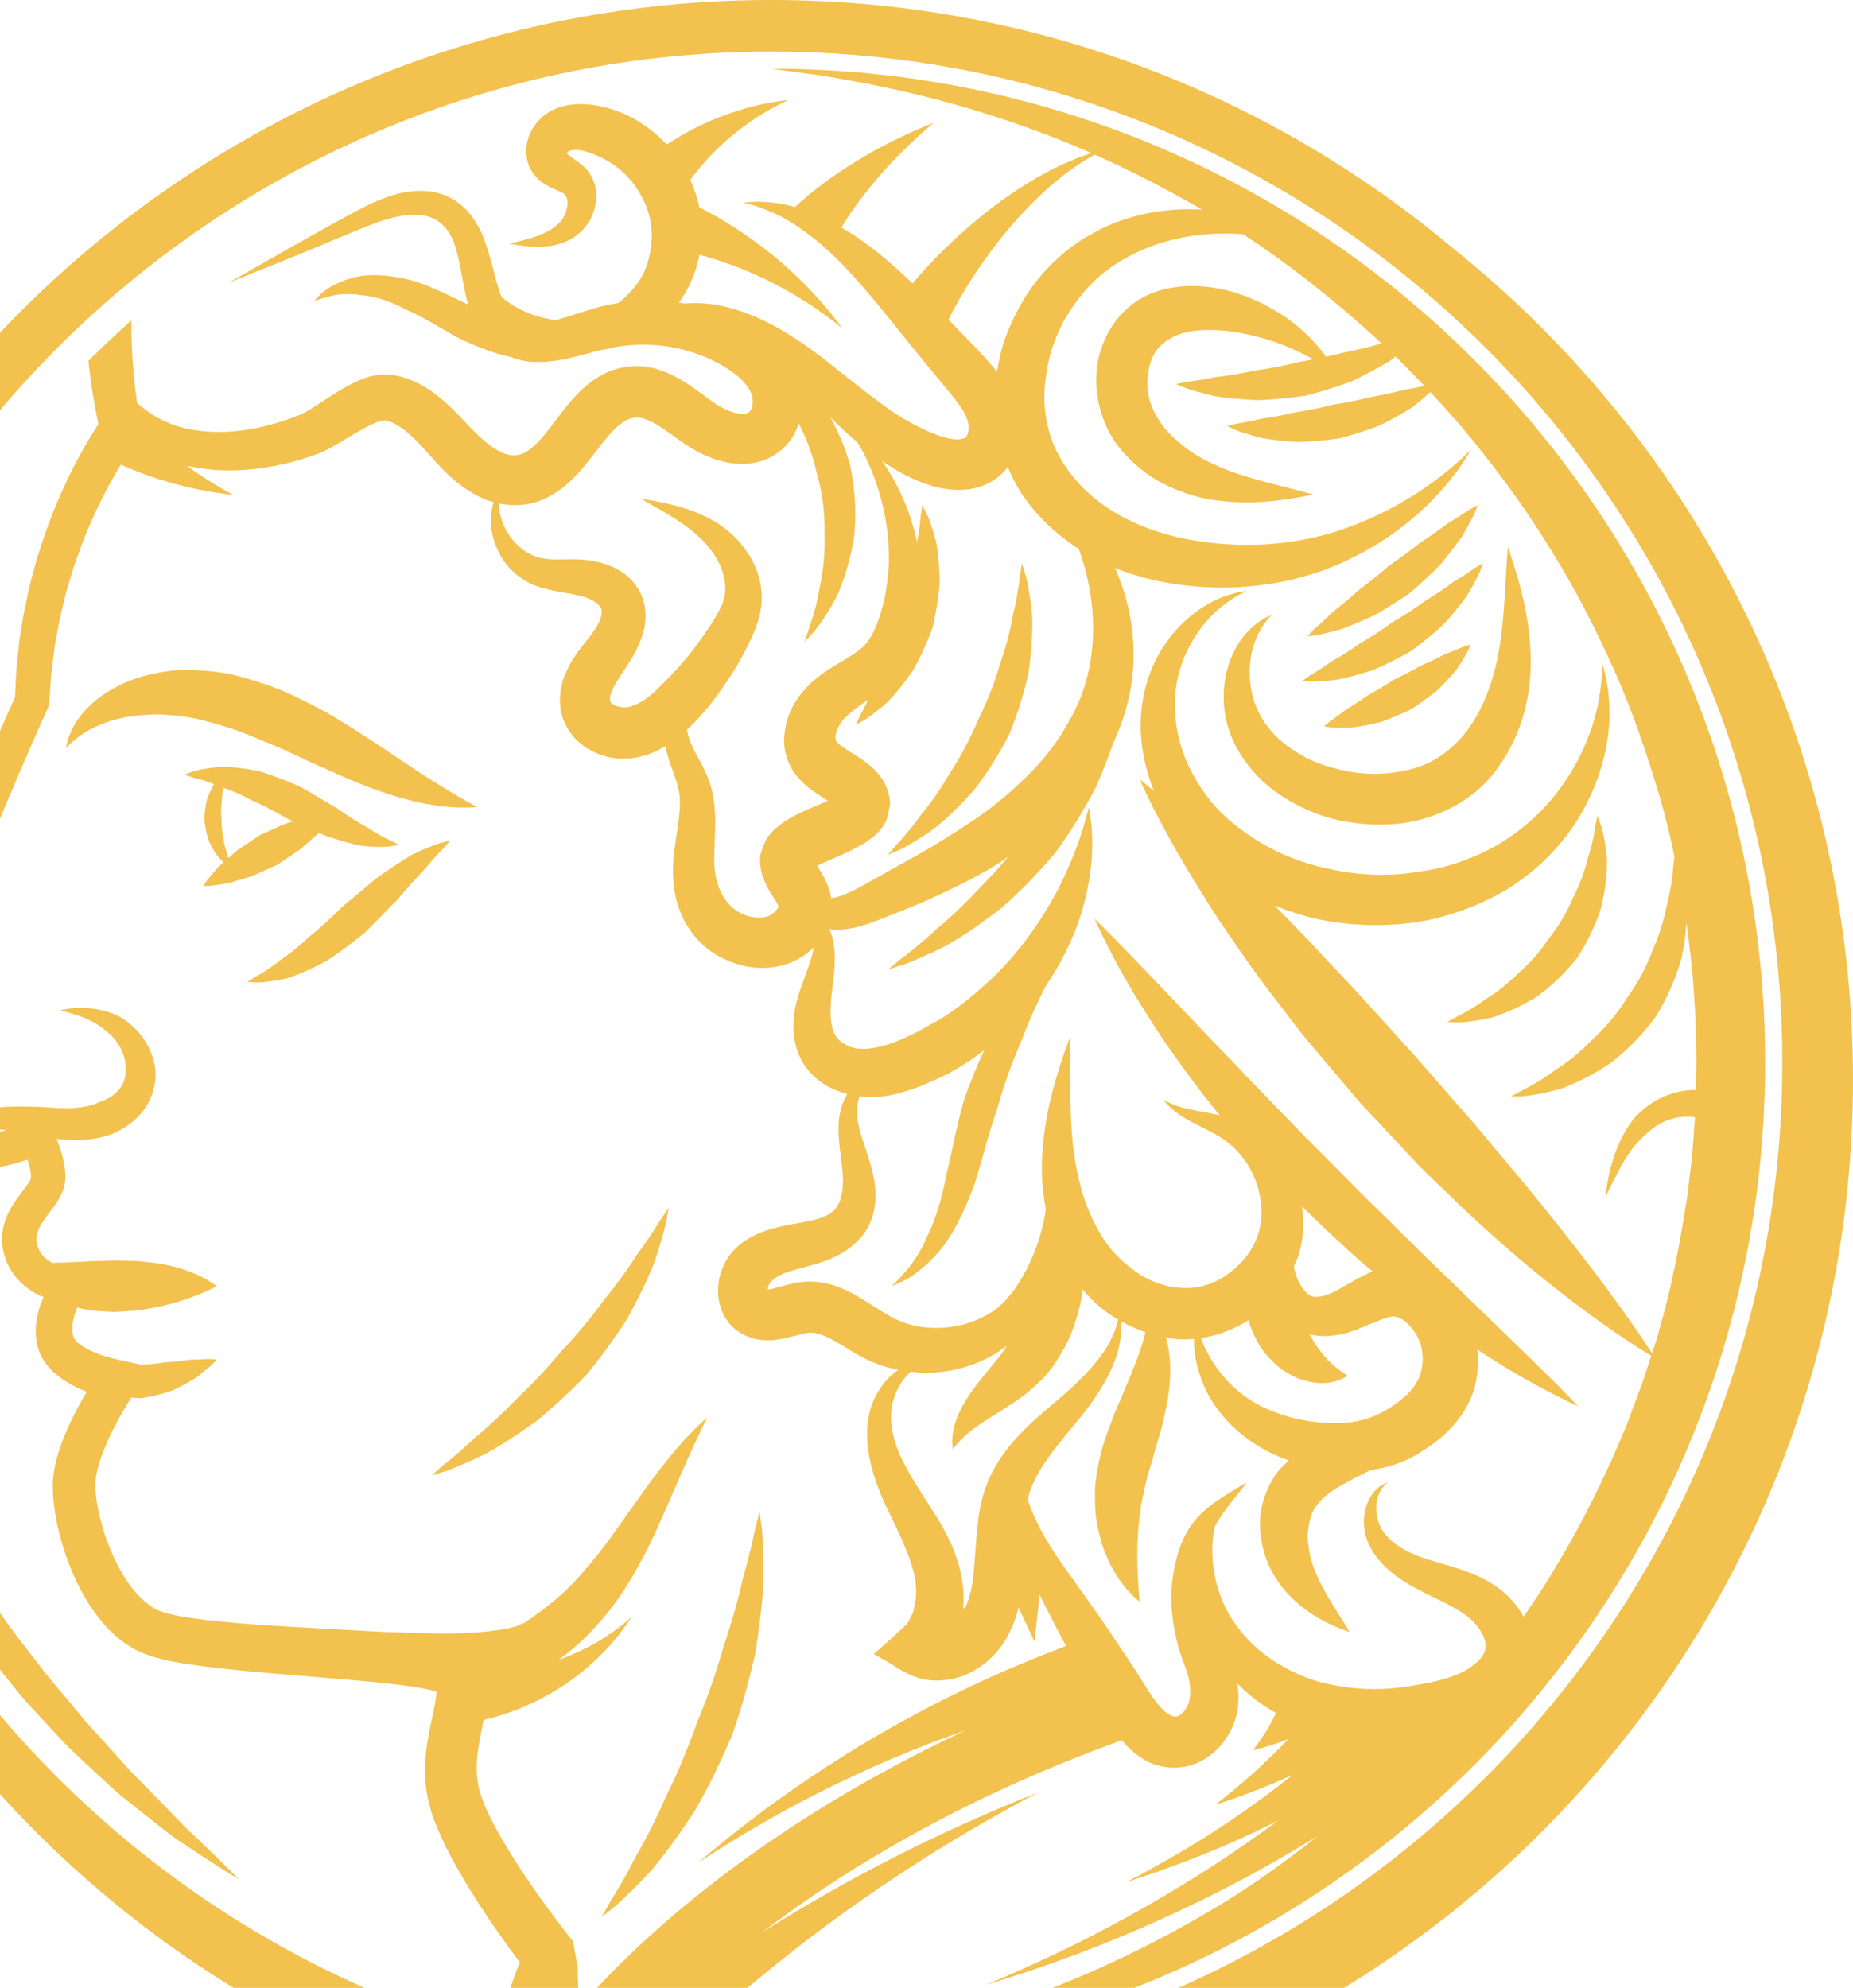 <svg width="1210" height="1298" viewBox="0 0 1210 1298" fill="none" xmlns="http://www.w3.org/2000/svg">
<path d="M949.797 162.956C829.106 61.368 673.488 0 503.754 0C121.208 0 -190 311.221 -190 693.768C-190 863.502 -128.632 1019.12 -27.044 1139.81C100.341 1298.4 295.745 1400 514.986 1400C898.834 1400 1210 1088.83 1210 704.972C1209.99 485.745 1108.38 290.341 949.797 162.956ZM-156.361 693.768C-156.361 657.09 -153.21 621.155 -147.44 586.102C-147.216 584.813 -147.034 583.525 -146.782 582.25C-146.432 580.052 -145.956 577.881 -145.578 575.696C-89.728 267.892 180.082 33.681 503.74 33.681C867.717 33.681 1163.84 329.805 1163.84 693.782C1163.84 1057.76 867.717 1353.88 503.74 1353.88C139.764 1353.87 -156.361 1057.74 -156.361 693.768Z" fill="#F2C14E"/>
<path d="M940.275 493.883C932.39 499.247 922.783 502.608 912.56 504.008C902.435 505.801 891.539 505.689 881.232 503.854C871.008 501.866 860.855 499.135 852.172 494.373C843.518 489.668 835.801 484.052 830.017 477.274C824.22 470.412 820.424 463.241 818.156 455.371C813.996 439.7 816.447 424.729 820.928 415.458C823.057 410.71 825.536 407.251 827.342 404.955C829.275 402.714 830.298 401.509 830.298 401.509C830.298 401.509 828.841 402.21 826.138 403.512C823.491 404.983 819.626 407.419 815.509 411.663C807.162 419.827 798.241 436.311 799.109 458.074C799.53 468.717 802.793 481.125 809.571 491.726C816.139 502.524 825.522 512.439 836.95 519.735C848.293 527.116 861.163 532.886 875.014 535.742C888.808 538.627 903.247 539.314 917.797 537.269C932.222 534.846 946.675 529.412 958.887 520.562C971.337 511.949 979.991 499.863 986.335 488.099C998.869 464.123 1000.73 439.153 999.051 419.645C997.525 399.927 993.17 384.508 990.033 373.837C986.811 363.179 984.557 357.199 984.557 357.199C984.557 357.199 984.137 363.571 983.422 374.621C982.764 385.614 982.19 401.327 979.739 419.071C977.162 436.759 971.855 456.407 960.721 473.184C955.315 481.545 948.117 488.519 940.275 493.883Z" fill="#F2C14E"/>
<path d="M949.025 380.013C943.802 384.032 937.374 388.276 930.455 392.519C923.957 397.281 916.773 401.958 909.393 406.23C902.503 411.257 895.318 415.949 888.358 419.982C881.692 424.603 875.222 428.777 869.424 431.928C863.934 435.863 859.089 438.86 855.644 440.891C852.269 443.299 850.336 444.672 850.336 444.672C850.336 444.672 852.717 444.812 856.876 445.064C860.951 444.924 866.819 444.574 873.863 443.705C880.712 442.291 888.582 440.078 897.027 437.376C905.065 433.874 913.454 429.659 921.647 425.01C929.209 419.408 936.449 413.428 942.905 407.49C948.787 400.866 953.983 394.55 958.044 388.85C961.685 382.744 964.36 377.52 966.139 373.851C967.581 369.944 968.408 367.703 968.408 367.703C968.408 367.703 966.363 368.908 962.806 371.022C959.557 373.361 954.851 376.582 949.025 380.013Z" fill="#F2C14E"/>
<path d="M883.217 475.087C888.609 474.303 894.841 473.042 901.563 471.474C907.935 469.135 914.643 466.348 921.267 463.267C927.345 459.248 933.241 454.991 938.577 450.789C943.423 445.888 947.764 441.224 951.265 437.051C954.36 432.374 956.699 428.396 958.295 425.595C959.598 422.514 960.326 420.764 960.326 420.764C960.326 420.764 958.519 421.352 955.354 422.374C952.47 423.663 948.338 425.427 943.325 427.248C938.801 429.684 933.381 432.219 927.584 434.74C922.178 437.849 916.31 440.916 910.33 443.717C904.812 447.344 899.14 450.747 893.665 453.73C888.483 457.343 883.483 460.648 879.044 463.225C874.871 466.53 871.188 469.135 868.583 470.914C866.048 473.071 864.605 474.303 864.605 474.303C864.605 474.303 866.496 474.583 869.787 475.087C873.008 475.199 877.63 475.269 883.217 475.087Z" fill="#F2C14E"/>
<path d="M1043.04 532.631C1043.04 532.631 1042.63 535.6 1041.51 540.599C1040.84 545.557 1039.43 552.559 1036.81 560.472C1034.85 568.44 1031.71 577.459 1027.14 586.324C1023.31 595.455 1017.97 604.586 1011.49 612.681C1005.77 621.335 998.729 629.234 991.223 635.69C984.192 642.762 976.574 648.518 969.586 652.831C962.864 657.747 956.631 661.234 952.122 663.404C947.711 665.995 945.008 667.284 945.008 667.284C945.008 667.284 947.949 667.564 953.229 667.606C958.424 667.312 965.888 666.458 974.809 664.273C983.422 661.416 993.281 657.131 1003.2 650.983C1012.62 644.232 1021.79 635.69 1029.61 625.858C1036.57 615.397 1041.89 604.04 1045.42 593.004C1048.22 581.689 1049.27 570.975 1049.36 561.914C1048.68 552.741 1047.2 545.375 1045.88 540.347C1044.22 535.348 1043.04 532.631 1043.04 532.631Z" fill="#F2C14E"/>
<path d="M145.983 474.107C153.895 476.474 161.892 479.513 169.832 483.014C177.927 486.137 186.022 489.723 193.99 493.518C201.889 497.481 210.123 500.716 218.008 504.441C233.875 511.597 249.532 517.717 263.565 521.442C277.513 525.42 289.711 526.932 298.184 527.254C306.684 527.549 311.502 526.96 311.502 526.96C311.502 526.96 307.315 524.608 300.088 520.56C292.974 516.443 283.213 510.407 271.799 502.985C260.413 495.464 247.361 486.445 232.657 477.118C225.234 472.623 217.658 467.371 209.255 463.142C200.936 458.744 192.254 454.417 183.221 450.482C174.034 446.911 164.525 443.76 154.848 441.323C145.171 438.746 135.171 437.906 125.452 437.5C115.523 437.066 106.014 438.494 97.289 440.581C88.536 442.569 80.596 445.846 73.776 449.726C59.953 457.288 51.27 467.763 47.363 475.648C45.389 479.611 44.254 482.818 43.778 485.087C43.274 487.3 43.008 488.49 43.008 488.49C43.008 488.49 43.876 487.65 45.487 486.067C46.985 484.485 49.492 482.398 52.657 480.129C59.043 475.536 68.86 470.956 81.072 468.492C87.178 467.245 93.928 466.755 100.93 466.517C107.975 466.405 115.341 467.245 122.735 468.31C130.34 469.444 138.056 471.853 145.983 474.107Z" fill="#F2C14E"/>
<path d="M180.742 564.814C185.825 561.425 190.923 558.05 195.698 554.871C200.096 551.02 204.199 547.421 207.714 544.34C207.882 544.144 208.008 543.989 208.176 543.807C209.297 544.312 210.473 544.858 211.579 545.348C220.122 548.303 228.413 550.768 235.709 552.238C243.188 553.134 249.476 553.134 253.747 552.84C258.018 552.084 260.469 551.65 260.469 551.65C260.469 551.65 258.298 550.516 254.503 548.541C250.75 546.903 245.61 544.214 239.938 540.335C234.001 537.212 227.377 532.94 220.332 527.955C212.784 523.501 204.745 518.753 196.693 514.02C187.982 510.099 178.781 506.486 169.888 503.769C160.743 501.696 151.906 500.842 144.456 500.674C136.88 501.332 130.788 502.312 126.642 503.517C122.567 504.973 120.242 505.813 120.242 505.813C120.242 505.813 122.581 506.556 126.67 507.858C130.045 508.502 134.695 510.071 139.778 512.059C138.112 514.818 136.585 518.081 135.213 521.806C134.163 526.106 133.546 530.811 133.448 535.587C133.967 540.334 134.975 544.97 136.403 549.157C138.308 553.204 140.339 556.776 142.509 559.521C143.742 560.893 144.932 562.041 146.024 563.008C145.002 563.904 143.924 564.856 142.985 565.683C139.806 569.38 137.16 572.461 135.311 574.617C133.645 577.11 132.692 578.539 132.692 578.539C132.692 578.539 134.401 578.497 137.412 578.413C140.227 577.992 144.246 577.404 149.063 576.676C153.545 575.346 158.783 573.791 164.384 572.139C169.58 569.814 175.168 567.321 180.742 564.814ZM149.077 560.319C148.699 559.17 148.335 557.91 148.041 556.51C146.949 553.653 146.249 550.152 145.744 546.482C144.988 542.883 144.61 538.976 144.638 535.111C144.274 531.26 144.302 527.338 144.75 523.683C144.904 520.336 145.296 517.157 145.982 514.398C151.458 516.331 157.298 518.712 163.306 522.073C170.854 525.308 178.697 529.397 186.568 534.032C188.234 534.789 189.887 535.531 191.553 536.287C189.831 536.805 188.122 537.309 186.301 537.842C181.078 540.194 175.504 542.687 169.93 545.194C164.847 548.583 159.749 551.972 154.987 555.151C152.929 556.944 150.954 558.666 149.077 560.319Z" fill="#F2C14E"/>
<path d="M294.079 548.85C294.079 548.85 291.474 549.494 286.895 550.6C282.511 552.141 276.307 554.633 269.053 558.121C262.233 562.182 254.516 567.28 246.506 572.909C239.167 579.029 231.339 585.57 223.51 592.096C216.452 599.126 209.24 605.806 202.125 611.506C195.473 617.836 188.793 623.158 182.687 627.219C176.889 631.896 171.498 635.257 167.548 637.344C163.711 639.851 161.316 641.097 161.316 641.097C161.316 641.097 163.949 641.419 168.725 641.531C173.402 641.307 180.138 640.523 188.149 638.562C195.837 635.972 204.576 632.148 213.469 627.289C221.914 621.813 230.387 615.385 238.509 608.761C245.693 601.451 252.892 594.154 259.628 587.306C265.748 580.024 271.574 573.47 276.825 568.092C281.643 562.168 285.998 557.462 289.219 554.311C292.314 550.824 294.079 548.85 294.079 548.85Z" fill="#F2C14E"/>
<path d="M426.285 1220.14C435.163 1209.47 444.687 1196.31 454.14 1181.6C462.906 1166.52 470.917 1149.71 478.213 1132.57C484.431 1115.01 489.207 1097.01 493.114 1080.08C495.817 1062.84 497.875 1046.79 498.548 1032.94C498.702 1019.04 498.24 1007.51 497.623 999.487C496.615 991.476 496.041 986.896 496.041 986.896C496.041 986.896 494.907 991.364 492.904 999.165C491.377 1006.95 488.759 1018.01 484.991 1031C482.232 1044.12 477.779 1059.15 472.64 1074.94C467.934 1090.85 462.388 1107.66 455.512 1123.89C449.602 1140.48 442.978 1156.88 435.542 1171.69C428.889 1186.89 421.887 1200.84 415.067 1212.36C409.073 1224.44 403.219 1234.15 399.018 1240.87C395.027 1247.86 392.758 1251.86 392.758 1251.86C392.758 1251.86 396.357 1248.96 402.645 1243.88C408.569 1238.47 416.972 1230.52 426.285 1220.14Z" fill="#F2C14E"/>
<path d="M539.187 1257.55C572 1233.22 606.451 1210.93 633.073 1195.42C659.64 1179.81 677.986 1170.38 677.986 1170.38C677.986 1170.38 658.757 1177.74 630.496 1190.42C602.193 1203 565.151 1221.57 529.272 1242.52C518.433 1248.85 507.761 1255.4 497.384 1261.97C550.797 1221.12 627.864 1174.08 732.561 1136.32C736.664 1141.23 741.748 1146.17 749.086 1150.03C758.525 1155.02 771.97 1155.8 782.305 1150.89C792.528 1146.16 799.39 1138.38 803.774 1129.77C809.011 1119.07 809.474 1108.69 808.003 1099.34C815.229 1106.66 823.702 1113.25 833.239 1118.59C832.637 1119.86 831.993 1121.14 831.321 1122.42C825.999 1132.95 818.213 1142.78 818.213 1142.78C818.213 1142.78 829.696 1140.34 841.404 1135.44C837.791 1139.25 833.884 1143.21 829.836 1147.09C812.891 1163.7 793.635 1178.42 793.635 1178.42C793.635 1178.42 816.742 1171.24 839.219 1161.07C840.9 1160.33 842.566 1159.56 844.233 1158.79C836.516 1164.99 828.296 1171.31 819.781 1177.37C780.204 1206.53 735.558 1228.87 735.558 1228.87C735.558 1228.87 783.285 1214.44 828.436 1191.8C830.494 1190.8 832.525 1189.79 834.57 1188.77C821.167 1198.63 806.925 1208.59 792.29 1218.11C757.181 1240.92 720.195 1261.08 691.64 1274.6C663.141 1288.26 643.465 1296.09 643.465 1296.09C643.465 1296.09 663.785 1290.28 693.671 1279.46C723.612 1268.78 762.811 1252.24 800.735 1232.66C821.616 1221.86 841.992 1210.18 860.562 1198.77C839.723 1215.39 818.619 1230.43 797.472 1243.36C758.161 1267.11 719.719 1285.54 684.358 1299.13C648.954 1312.63 616.786 1321.7 589.883 1327.78C576.425 1330.85 564.311 1333.34 553.668 1335.12C543.052 1337.12 533.964 1338.7 526.541 1339.49C511.669 1341.55 503.742 1342.64 503.742 1342.64C862.117 1342.64 1152.63 1052.13 1152.63 693.755C1152.63 335.38 862.117 44.871 503.742 44.871C503.742 44.871 511.682 45.963 526.569 48.008C534.048 48.792 543.165 50.375 553.738 52.364C564.325 54.128 576.411 56.621 589.883 59.674C616.8 65.724 648.968 74.813 684.386 88.299C693.671 91.856 703.166 95.791 712.829 100.021C708.782 101.267 703.502 103.074 697.424 105.749C683.419 111.602 665.844 122.064 649.486 134.36C633.185 146.698 618.046 160.744 607.445 172.158C602.669 177.228 598.79 181.667 595.891 185.084C583.833 173.544 571.748 163.041 559.494 154.862C556.105 152.496 552.744 150.591 549.383 148.616C550.279 147.146 551.245 145.563 552.38 143.813C557.309 136.068 564.759 125.985 573.036 116.35C589.435 96.898 609.658 80.19 609.658 80.19C609.658 80.19 585.22 89.503 562.267 103.424C550.769 110.258 539.593 118.031 531.499 124.557C525.183 129.584 520.757 133.632 519.063 135.214C514.651 133.968 510.492 133.057 506.809 132.595C499.975 131.615 494.583 131.629 490.97 131.839C487.385 132.119 485.452 132.259 485.452 132.259C485.452 132.259 487.301 132.763 490.746 133.716C494.149 134.668 499.092 136.292 504.946 138.981C516.78 144.205 531.835 154.456 547.226 169.805C562.673 185.042 578.624 205.503 596.382 227.49C605.218 238.231 614.349 249.323 623.62 260.596C627.724 265.806 630.664 270.609 631.883 274.783C633.031 278.298 632.541 282.667 631.519 284.194C630.735 285.58 630.608 286.182 626.939 286.813C623.326 287.219 617.766 286.308 612.305 284.166C600.443 279.712 588.833 273.27 578.036 265.47C567.294 257.641 556.721 249.267 546.526 241.13C536.456 232.895 526.107 225.235 516.052 219.003C496.067 206.189 476.503 199.719 462.751 198.444C456.057 197.66 450.791 197.912 447.178 198.192C447.15 198.192 447.122 198.178 447.094 198.178C445.819 197.954 444.545 197.898 443.271 197.702C449.867 188.557 454.628 177.788 456.743 166.332C467.708 169.273 481.097 173.81 494.289 179.79C509.078 186.498 523.32 194.873 533.529 202.016C543.781 209.102 550.223 214.522 550.223 214.522C550.223 214.522 545.363 207.701 537.045 198.094C528.782 188.445 516.668 176.345 503.182 165.478C489.709 154.638 474.907 145.115 463.227 138.841C460.86 137.553 458.661 136.405 456.617 135.354C455.412 129.178 453.34 123.198 450.777 117.414C455.987 110.23 463.661 101.365 472.554 93.285C481.727 84.966 492.118 77.628 500.423 72.824C508.713 67.965 514.665 65.29 514.665 65.29C514.665 65.29 508.209 65.906 498.532 67.909C488.841 69.855 475.999 73.65 463.521 79.07C453.228 83.552 443.368 89.125 435.4 94.391C429.966 88.607 423.832 83.566 417.152 79.434C410.682 75.331 403.582 72.306 396.257 70.373C389.059 68.483 381.105 67.222 372.044 68.441C367.506 69.127 362.857 70.583 358.361 73.258C353.726 76.059 349.931 80.12 347.466 84.532C344.987 88.985 343.419 94.111 343.629 99.853C343.769 102.71 344.301 105.665 345.505 108.452C346.164 110.02 346.57 110.762 347.858 112.807L350.015 115.468C353.922 119.627 357.395 121.21 360.154 122.61C362.213 123.548 364.229 124.473 366.232 125.383C368.094 126.027 369.467 127.442 370.167 129.514C371.624 134.528 369.005 141.936 365.028 145.745C360.49 150.185 354.566 152.818 349.497 154.554C344.385 156.291 340.057 157.285 337.131 158.013C334.19 158.728 332.607 159.12 332.607 159.12C332.607 159.12 334.218 159.4 337.201 159.918C340.212 160.366 344.637 161.052 350.505 161.15C356.317 161.178 363.963 160.716 372.324 156.431C380.923 151.599 388.961 142.37 389.437 128.114C389.619 120.663 386.062 112.457 379.396 107.219C374.383 103.382 370.251 100.777 369.663 99.769C370.727 99.867 370.349 99.433 371.035 99.013C371.554 98.536 372.002 98.396 372.45 98.312C373.08 98.172 374.186 97.92 375.559 97.92C378.36 97.78 382.603 98.662 387.057 100.427C391.44 102.094 395.669 104.334 399.759 106.925C407.839 112.261 414.729 119.921 419.071 128.548C423.79 136.937 426.031 146.53 425.569 156.193C425.037 165.744 422.754 175.155 417.768 182.745C414.015 188.487 409.24 193.697 403.806 197.842C399.843 198.472 395.893 199.215 392.042 200.223C381.077 203.206 371.568 206.735 363.053 209.004C351.317 207.701 341.164 203.262 334.316 198.907C331.529 197.142 329.358 195.461 327.482 193.921C327.44 193.823 327.383 193.753 327.355 193.655C322.79 181.849 320.885 167.424 314.962 153.28C311.951 146.236 307.441 139.065 301.027 133.842C294.781 128.492 286.812 125.537 279.418 124.823C264.433 123.632 252.376 128.464 242.04 133.057C221.734 143.197 205.853 152.734 191.904 160.338C164.581 175.897 148.952 184.804 148.952 184.804C148.952 184.804 165.632 178.068 194.789 166.304C209.228 160.562 227.181 152.468 246.872 144.975C256.647 141.6 267.626 139.009 277.219 140.788C286.77 142.65 293.437 149.401 297.05 160.268C300.691 170.827 301.615 184.02 305.704 198.907C295.019 193.781 283.97 188.179 272.556 184.146C259.77 180.337 246.662 178.754 235.766 180.169C224.857 182.101 216.678 186.386 211.748 190.028C206.973 194.061 205.096 196.904 205.096 196.904C205.096 196.904 208.163 195.209 213.723 193.907C219.073 192.282 227.041 191.218 236.074 192.759C245.107 193.445 255.134 196.778 265.4 202.226C275.973 206.889 286.897 213.667 298.688 220.403C309.738 225.655 321.698 230.641 334.022 233.288C338.811 235.122 343.867 236.172 348.684 236.326C365.49 236.859 379.354 231.803 391.818 228.638C395.039 228.232 398.288 227.56 401.551 226.663C414.547 224.423 428.244 224.493 441.618 227.266C455.818 230.178 470.537 236.663 481.265 245.233C486.404 249.379 489.934 254.336 490.984 258.229C492.244 262.263 491.138 267.164 489.793 268.467C488.505 269.755 486.824 270.876 481.405 269.895C476.167 268.873 469.837 265.722 463.913 261.338C457.037 256.437 449.559 250.205 439.195 245.037C434.014 242.502 427.95 240.29 421.143 239.422C414.323 238.483 407.069 239.449 400.557 241.55C387.225 246.242 378.598 255.191 372.1 262.753C365.56 270.526 360.532 277.934 355.462 283.998C350.463 290.09 345.547 294.431 341.43 296.098C337.243 297.82 333.503 297.876 328.224 295.706C323.896 293.815 319.121 290.496 314.499 286.336C309.878 282.303 305.452 277.29 300.047 271.674C294.711 266.198 288.899 260.47 281.617 255.401C274.447 250.303 265.428 246.06 255.316 244.701C243.441 243.777 236.564 247.46 230.682 250.065C221.762 254.546 214.647 259.532 207.883 263.901C204.536 266.086 201.301 268.145 198.57 269.587C196.596 270.763 192.436 272.122 189.075 273.452C175.001 278.424 160.632 281.463 146.782 282.037C133.015 282.359 119.599 280.609 108.269 275.329C102.514 272.878 97.332 269.531 92.626 265.722C91.492 264.91 90.498 263.943 89.503 262.977L88.453 255.19C87.571 247.838 86.898 240.472 86.436 233.105C85.918 225.095 85.75 217.112 85.834 209.186C76.325 217.63 66.942 226.481 57.713 235.654C58.567 243.539 59.632 251.367 60.92 259.154L63.035 270.847C63.441 272.92 63.847 274.937 64.295 276.981C63.077 278.788 61.943 280.553 60.808 282.401C58.539 285.916 56.523 289.515 54.422 293.087C50.417 300.299 46.594 307.595 43.135 315.032C36.174 329.89 30.138 345.169 25.391 360.84C24.074 364.72 23.038 368.683 21.974 372.632C20.965 376.595 19.719 380.503 18.921 384.522C17.17 392.518 15.35 400.501 14.201 408.61C13.613 412.657 12.731 416.662 12.409 420.752L11.12 432.949C10.336 440.33 10.21 447.752 9.832 455.146C-2.898 483.618 -15.18 512.131 -26.958 540.994C-32.966 555.769 -38.876 570.6 -44.422 585.654C-47.25 593.147 -49.869 600.779 -52.502 608.412L-56.227 620.035L-59.686 632.485L-62.179 644.403C-62.767 647.904 -63.636 651.293 -64.616 654.641C-66.689 661.391 -69.602 667.427 -73.355 674.807C-75.189 678.448 -77.192 682.817 -78.662 687.859C-79.951 693.11 -80.427 699.006 -79.475 704.272C-78.648 709.566 -76.968 714.173 -75.119 718.431C-73.187 722.548 -70.834 727.128 -68.845 730.195C-64.798 737.267 -58.552 745.711 -50.667 751.369C-42.839 757.377 -33.204 760.962 -23.779 762.363C-14.298 763.721 -4.999 763.007 3.754 761.214C8.684 760.15 13.291 758.848 17.884 757.195C18.178 758.05 18.529 758.918 18.767 759.758C19.341 761.774 19.775 763.735 20.027 765.542L20.195 767.6C20.251 767.656 20.223 768.315 20.167 768.987L20.097 769.939C20.195 769.169 20.069 769.743 20.083 769.589C20.223 769.505 19.593 770.962 18.543 772.516C17.576 774.071 16.05 776.045 14.565 778.02C11.498 782.095 7.885 786.843 5.07 792.865C3.642 795.82 2.522 799.251 1.849 802.836C1.205 806.351 1.079 810.202 1.709 814.642C1.989 816.336 2.269 817.247 2.549 818.591C3.32 821.532 3.782 822.232 4.468 824.151C5.855 827.372 7.675 830.424 9.818 833.211C14.131 838.799 19.761 842.846 25.489 845.717C26.469 846.222 27.491 846.488 28.486 846.922C27.001 850.311 25.685 853.854 24.761 857.691C23.696 862.201 23.08 866.99 23.416 872.256L24.046 876.821C24.299 878.166 24.494 878.726 24.719 879.72C25.601 882.899 26.889 885.812 28.472 888.207C31.623 893.277 35.488 896.554 39.241 899.425C43.036 902.31 46.874 904.326 50.711 906.273C52.7 907.239 54.688 907.925 56.691 908.738C52.994 915.012 49.492 921.384 46.243 928.12C43.415 934.142 40.782 940.36 38.597 947.026C37.589 950.457 36.552 953.692 35.782 958.005C35.306 960.218 35.11 961.843 34.956 963.285L34.676 965.596C34.494 967.864 34.564 967.906 34.494 969.167C34.396 984.278 37.365 997.176 41.23 1010.2C45.235 1023.08 50.627 1035.59 58.133 1047.48C65.948 1059.27 75.121 1070.69 91.058 1078.51C105.805 1084.79 118.549 1085.85 131.237 1087.83C156.557 1091.12 181.359 1092.92 206.091 1094.98L242.895 1098.19C254.966 1099.41 267.29 1100.7 278.116 1102.85C280.595 1103.33 283.662 1104.16 284.628 1104.49C284.698 1104.53 284.544 1104.37 284.852 1104.46H284.866C284.95 1105.44 284.866 1107.42 284.516 1109.74C282.989 1119.69 278.984 1133.09 277.906 1147.39C277.374 1154.68 277.36 1161.97 278.592 1169.99C278.928 1172.32 279.25 1173.74 279.544 1175.23C280.048 1177.61 280.566 1179.04 281.085 1181C282.065 1184.78 283.353 1188.06 284.642 1191.35C289.851 1204.39 296.153 1215.8 302.722 1226.98C309.332 1238.09 316.306 1248.78 323.518 1259.26C328.714 1266.76 334.008 1274.07 339.469 1281.38L339.161 1282.1C338.013 1284.83 336.976 1287.53 335.982 1290.25C333.994 1295.68 332.271 1301.13 330.689 1306.63C329.596 1310.51 328.7 1314.43 327.776 1318.35C364.509 1328.69 402.503 1335.96 441.562 1339.67C445.091 1336.32 448.83 1332.81 452.976 1329C475.271 1308.22 506.375 1281.9 539.187 1257.55ZM369.439 99.363C369.523 99.419 369.775 99.699 369.649 99.629L369.579 99.587C369.579 99.531 369.411 99.405 369.439 99.363ZM966.772 293.913C983.774 315.06 999.795 337.649 1014.33 361.639C1029.13 385.474 1042.02 410.92 1053.82 437.095C1065.69 463.297 1074.93 490.914 1083.39 518.867C1087.32 532.115 1090.54 545.602 1093.37 559.2C1093.22 560.74 1093.01 562.729 1092.66 565.278C1092.31 571.048 1091.3 579.254 1088.95 588.623C1087.25 598.02 1084.27 608.747 1079.58 619.405C1075.63 630.314 1069.9 641.294 1062.74 651.139C1056.37 661.503 1048.4 670.997 1039.83 678.798C1031.77 687.201 1022.99 694.049 1014.93 699.202C1007.16 704.944 999.963 708.992 994.753 711.513C989.669 714.454 986.56 715.924 986.56 715.924C986.56 715.924 989.949 716.022 995.985 715.686C1001.92 715.013 1010.44 713.557 1020.52 710.476C1030.25 706.737 1041.33 701.261 1052.33 693.685C1062.81 685.506 1072.91 675.269 1081.36 663.617C1088.92 651.363 1094.55 638.129 1098.12 625.329C1099.83 617.416 1100.75 609.826 1101.21 602.698C1101.34 603.51 1101.5 604.322 1101.62 605.135C1103.43 619.797 1105.4 634.474 1106.13 649.305C1106.69 656.699 1107.29 664.093 1107.28 671.516L1107.77 692.634C1107.56 698.852 1107.46 705.308 1107.35 711.708C1089.28 711.554 1074.2 721.246 1065.88 731.749C1055.69 745.697 1052.68 758.988 1050.43 767.811C1048.78 776.9 1048.25 782.081 1048.25 782.081C1048.25 782.081 1050.32 777.25 1054.54 769.239C1058.45 761.298 1064.43 749.493 1075.14 740.264C1080.29 735.418 1086.27 731.749 1093.65 730.054C1097.92 729.032 1102.5 728.864 1106.77 729.48C1106.61 732.729 1106.4 735.922 1106.09 738.863C1105.39 752.924 1103.44 767.698 1101.62 782.389C1096.99 811.546 1091.66 840.564 1083.36 868.629C1082.13 873.741 1080.45 878.698 1078.79 883.67C1073.49 875.505 1057.69 851.754 1034.18 821.546C1019.68 802.626 1002.41 780.989 983.339 758.442C973.718 747.238 964.293 735.194 953.888 723.738C943.707 712.087 933.357 700.253 923.008 688.405C912.435 676.767 901.861 665.13 891.456 653.66C881.205 642.064 870.393 631.267 860.352 620.427C850.955 609.994 841.208 600.499 832.147 591.186C841.11 594.869 850.395 597.838 859.89 600.051C878.628 604.056 897.87 604.994 916.566 603.188C935.29 601.381 953.272 595.99 969.489 588.427C1002.3 573.415 1025.9 546.82 1037.54 521.682C1049.79 496.432 1051.95 472.876 1050.67 457.303C1050.18 449.461 1048.95 443.425 1047.94 439.406C1046.88 435.414 1046.32 433.285 1046.32 433.285C1046.32 433.285 1046.23 435.484 1046.05 439.588C1045.87 443.649 1045.42 449.615 1044.02 456.939C1041.53 471.574 1034.74 491.922 1020.82 511.977C1006.89 532.045 985.384 550.867 957.753 561.188C944.099 566.706 928.96 569.325 913.639 570.81C898.234 571.944 882.409 570.823 867.2 567.21C851.949 564.031 837.034 558.416 823.94 550.671C810.902 542.871 798.97 533.67 790.105 522.48C781.325 511.416 774.574 498.98 770.905 486.292C767.32 473.618 766.284 460.916 767.824 449.391C771.017 426.199 783.776 408.442 794.587 398.807C800.035 393.877 805.048 390.698 808.563 388.667C812.191 386.777 814.137 385.768 814.137 385.768C814.137 385.768 811.981 386.062 807.891 386.903C803.858 387.883 797.892 389.633 790.82 393.359C776.941 400.599 757.713 416.914 749.072 445.147C744.843 459.026 743.513 475.257 746.482 491.74C747.91 500.017 750.235 508.419 753.568 516.654C747.616 511.571 744.171 508.784 744.171 508.784C744.171 508.784 757.027 538.781 782.515 579.492C788.803 589.73 795.735 600.737 803.634 611.955C811.378 623.284 819.571 635.244 828.702 647.078C837.903 658.842 846.852 671.516 857.089 683.391C867.228 695.365 877.535 707.535 887.829 719.691C898.724 731.329 909.606 742.966 920.333 754.436C930.892 766.046 942.502 776.339 953.104 786.843C974.825 807.415 995.943 825.747 1014.91 840.522C1045.91 865.31 1070.6 880.659 1078.25 885.238C1077.79 886.653 1077.3 888.067 1076.86 889.495C1074.65 896.428 1072.46 903.374 1069.76 910.096L1062.23 930.458C1059.4 937.111 1056.57 943.735 1053.75 950.345C1041.96 976.533 1029.02 1001.95 1014.25 1025.79C1008.3 1036.18 1001.49 1045.9 994.879 1055.67C986.799 1040.63 972.948 1032.17 961.436 1027.59C948.314 1022.37 936.774 1020.07 927.448 1016.56C918.051 1013.06 910.446 1008.59 905.516 1002.92C900.545 997.54 898.654 990.65 898.64 984.866C898.64 972.836 906.469 967.879 906.063 967.991C906.063 967.991 904.228 968.425 901.189 970.483C898.234 972.542 894.215 976.799 892.072 983.774C889.958 990.524 889.593 1000.36 894.691 1010C899.466 1019.53 908.527 1027.73 918.863 1033.9C929.268 1040.28 940.808 1044.72 950.499 1050.35C955.358 1053.18 959.658 1056.22 962.823 1059.71C966.114 1063.22 968.607 1067.37 969.559 1071.02C971.323 1078.19 968.411 1082.86 959.784 1089.02C951.101 1094.82 938.329 1098.08 924.941 1100.25C911.846 1102.73 898.556 1103.55 885.812 1102.43C873.082 1101.19 860.786 1098.85 849.723 1094.06C838.701 1089.27 828.534 1083.21 820.285 1075.78C812.065 1068.35 805.581 1059.92 800.987 1051.28C791.954 1033.63 790.666 1015.58 792.136 1003.34C792.388 1000.87 792.822 998.814 793.242 996.798C796.211 991.294 799.769 986.392 802.892 982.387C810.062 973.256 814.193 968.004 814.193 968.004C814.193 968.004 808.311 971.142 798.396 977.472C793.48 980.707 787.403 984.796 781.367 991.532C775.289 998.212 770.387 1008.18 768.006 1018.77C766.62 1024.09 765.836 1029.55 765.122 1035.2C764.533 1041.77 764.827 1047.82 765.444 1054.02C766.116 1060.18 767.166 1066.39 768.777 1072.8C770.149 1079.12 773.524 1086.75 774.785 1090.81C778.216 1100.47 777.726 1110.14 774.911 1114.91C773.412 1117.74 770.821 1119.97 769.057 1120.6C767.404 1121.13 766.48 1121.03 764.281 1119.98C762.041 1119.07 758.609 1116 755.43 1111.91C752.195 1107.88 749.086 1102.73 745.543 1097.1C738.765 1086.09 731.357 1075.71 724.593 1065.43C717.856 1055.13 710.784 1045.51 704.216 1036.29C697.774 1027.12 691.682 1018.83 686.584 1010.86C679.092 999.123 673.952 988.213 671.039 978.872C672.86 971.968 675.633 965.582 679.652 959.098C685.968 948.818 694.147 939.337 701.597 930.122C717.296 912.015 728.038 892.983 730.867 878.684C732.295 871.948 732.435 866.556 732.113 862.789C737.085 865.632 742.392 867.971 747.952 869.889C747.028 873.769 745.837 878.04 744.241 882.577C741.37 890.84 737.533 900.069 733.191 910.236C731.175 915.418 728.36 920.655 726.399 926.481C724.27 932.251 722.044 938.273 719.999 944.603C718.333 951.031 716.82 957.697 715.812 964.532C714.677 971.366 714.929 978.326 715.195 984.852C715.392 991.42 716.792 997.666 718.249 1003.42C719.621 1009.19 721.68 1014.46 723.906 1019.09C728.136 1028.46 733.457 1035.23 737.435 1039.55C741.426 1043.89 744.199 1045.9 744.199 1045.9C744.199 1045.9 743.933 1042.54 743.485 1036.85C743.107 1031.22 742.616 1023.48 742.63 1014.64C742.616 1010.21 742.966 1005.48 743.134 1000.65C743.414 995.776 744.185 990.734 744.745 985.636C745.333 980.496 746.79 975.441 747.77 970.217C748.876 964.98 750.459 959.574 752.279 954.056C753.722 948.441 755.444 942.656 757.209 936.817C759.142 931.033 760.178 924.857 761.55 918.863C764.057 906.749 764.841 894.579 763.497 884.23C763.077 880.21 762.279 876.625 761.354 873.278C764.071 873.741 766.76 874.301 769.547 874.497C772.908 874.679 776.283 874.539 779.63 874.258C779.63 876.597 779.714 879.146 780.022 882.101C781.437 894.845 787.221 914.508 804.796 931.285C813.353 939.604 824.444 946.956 837.09 951.942C838.575 952.53 840.129 953.048 841.656 953.594C839.653 955.316 837.707 957.165 835.844 959.224C829.472 966.744 825.159 976.561 823.576 985.776C821.77 995.117 823.086 1004.11 825.047 1012.09C827.021 1020.13 830.774 1027.24 834.948 1033.18C838.939 1039.12 843.687 1043.76 848.182 1047.55C857.159 1055.2 865.688 1059.31 871.668 1061.96C877.69 1064.54 881.345 1065.59 881.345 1065.59C881.345 1065.59 879.356 1062.38 875.953 1056.91C872.564 1051.5 867.62 1043.98 862.999 1035.28C860.73 1030.91 858.742 1026.15 857.005 1021.35C855.338 1016.6 854.652 1011.53 854.078 1006.54C853.574 1001.52 854.428 996.546 855.394 992.205C856.529 987.779 858.349 984.306 861.332 981.169C864.007 977.752 868.083 974.461 872.998 971.562C877.984 968.803 883.249 965.582 889.229 962.795C891.064 961.899 892.94 960.904 894.803 959.938C905.852 958.384 917.168 954.995 926.929 948.664C933.707 944.561 940.612 939.561 946.984 932.993C953.286 926.453 959.055 917.995 962.164 908.443C965.063 899.243 965.624 890.042 964.657 881.191C965.848 881.947 967.08 882.816 968.257 883.544C986.14 895.252 1001.78 903.892 1012.9 909.606C1024.04 915.306 1030.55 918.289 1030.55 918.289C1030.55 918.289 1025.66 912.995 1016.84 904.228C1008.03 895.447 995.411 883.053 980.272 868.405C965.162 853.77 947.6 836.755 928.792 818.535C919.493 809.362 909.886 799.881 900.139 790.26C890.224 780.821 880.574 770.794 870.785 760.92C860.982 751.061 851.039 741.342 841.67 731.357C832.119 721.526 822.708 711.849 813.605 702.494C804.838 692.831 795.693 684.022 787.543 675.213C779.252 666.502 771.396 658.253 764.127 650.635C749.605 635.384 737.309 622.668 728.612 613.775C719.929 604.883 714.677 599.939 714.677 599.939C714.677 599.939 717.604 606.465 723.234 617.641C728.878 628.802 737.393 644.501 748.974 662.469C754.632 671.558 761.018 681.221 768.231 691.122C775.275 701.149 782.991 711.513 791.366 721.946C793.074 723.991 794.811 726.147 796.52 728.248C788.817 726.455 782.235 725.573 776.983 724.383C771.214 723.178 766.872 721.624 763.973 720.237C761.06 718.879 759.59 717.87 759.59 717.87C759.59 717.87 760.514 719.369 762.853 721.778C765.149 724.2 769.057 727.45 774.532 730.587C779.938 733.808 786.954 736.861 793.873 740.726C800.693 744.605 807.051 749.703 812.317 756.943C822.82 771.018 827.918 793.061 819.753 810.622C815.888 819.613 808.479 827.371 800.035 833.155C791.366 838.897 781.423 841.74 771.479 840.9C761.382 840.55 750.865 836.755 741.874 830.509C732.883 824.179 725.055 816.504 719.285 806.967C713.571 797.528 709.09 787.221 706.177 776.773C703.348 766.312 701.471 755.963 700.463 746.09C698.572 726.357 698.81 709.048 698.698 696.934C698.558 684.75 698.474 677.748 698.474 677.748C698.474 677.748 695.911 684.274 692.144 695.926C688.503 707.591 683.363 724.453 681.221 746.062C680.142 756.831 679.806 768.917 681.627 781.675C681.963 784.168 682.411 786.731 682.887 789.293C682.649 791.24 682.453 793.145 681.977 795.427C679.54 808.059 673.672 826.293 661.572 843.155C658.449 847.202 654.948 851.053 651.139 854.19C647.526 857.047 642.568 859.862 637.639 861.921C627.598 866.122 615.904 867.971 604.336 866.752C598.552 866.22 592.838 864.75 587.531 862.537C582.279 860.38 577.434 857.341 571.089 853.322C564.815 849.373 557.925 844.569 548.598 840.788C543.935 838.939 538.585 837.441 532.815 836.965C527.031 836.418 520.855 837.231 516.416 838.281L505.366 841.306C503.952 841.656 502.72 841.922 501.879 842.006C502.117 842.034 501.921 842.076 501.921 842.076C501.767 842.175 501.487 842.076 501.403 841.796C501.277 842.174 501.655 839.863 502.117 838.953C502.678 837.721 502.79 837.385 504.512 835.803C507.397 833.226 512.467 830.929 518.671 829.22C530.672 825.691 548.878 822.946 561.917 808.339C568.373 801.085 571.173 791.758 571.566 784.07C572.042 776.227 570.823 769.393 569.283 763.259C566.034 751.089 561.987 742.084 560.488 733.794C559.004 726.833 559.536 720.924 561.328 715.854C569.843 716.848 578.372 716.148 585.808 714.117C592.712 712.381 599.084 710.154 605.05 707.535C611.1 704.944 617.136 702.283 622.864 699.02C629.838 695.071 636.378 690.52 642.68 685.73C637.947 696.136 633.438 706.863 629.586 718.011C624.727 734.928 621.744 751.859 618.032 766.816C615.147 782.053 611.198 795.568 605.877 806.393C601.241 817.597 595.247 826.055 590.318 831.377C585.598 836.979 582.125 839.668 582.125 839.668C582.125 839.668 586.256 838.463 593.091 834.738C599.603 830.677 608.411 823.548 616.73 812.821C624.517 801.813 631.281 787.417 636.771 772.026C641.63 756.383 645.523 740.068 650.971 724.677C655.382 708.852 660.956 693.335 667.174 679.176C672.132 665.914 677.72 653.828 683.083 643.381C695.547 625.231 703.712 606.171 708.067 589.253C712.913 570.768 713.697 554.915 713.025 544.047C712.941 538.627 712.044 534.356 711.75 531.513C711.33 528.67 711.106 527.144 711.106 527.144C711.106 527.144 710.672 528.628 709.86 531.401C708.964 534.16 708.207 538.221 706.415 543.207C703.334 553.234 697.942 567.07 690.015 582.349C681.851 597.544 670.955 614.209 656.825 629.614C649.795 637.345 641.784 644.529 633.493 651.461C625.133 658.323 616.1 664.611 606.437 669.639C597.222 675.073 586.69 680.002 577.602 682.677C568.387 685.17 560.684 685.884 554.326 683.182C548.234 680.465 544.803 677.188 543.109 669.415C541.638 661.895 542.478 653.1 543.655 644.067C544.859 635.076 545.769 625.763 544.579 617.486C544.019 613.467 542.954 609.896 541.624 606.717C554.508 608.3 566.314 603.552 576.187 599.715C588.007 595.037 600.681 590.234 613.453 584.128C626.239 578.078 639.683 571.692 652.554 563.415C654.514 562.183 656.419 560.698 658.365 559.41C652.75 566.048 647.008 572.448 641.168 578.316C630.973 589.225 620.904 599.126 611.478 606.675C607.095 610.932 602.838 614.56 598.958 617.683C595.149 620.904 591.76 623.663 588.819 625.721C583.175 630.357 579.954 633.003 579.954 633.003C579.954 633.003 583.945 631.743 590.934 629.516C594.407 628.298 598.468 626.547 603.132 624.433C607.851 622.416 613.117 619.979 618.691 616.982C629.712 610.779 641.812 602.278 654.43 592.531C666.32 581.985 678.196 569.787 689.189 556.777C699.146 542.955 708.081 528.474 715.434 514.371C719.957 504.008 723.892 494.107 727.015 484.836C731.791 474.753 735.306 464.165 737.575 453.55C743.863 422.922 738.163 394.017 728.78 372.52C728.528 371.904 728.234 371.358 727.968 370.755C744.913 377.842 762.825 381.287 779.336 382.827C819.459 386.595 857.607 377.786 885.56 362.955C913.835 348.586 932.867 330.212 944.393 316.572C955.961 302.792 960.414 293.591 960.414 293.591C960.414 293.591 953.58 301.181 939.785 311.755C926.033 322.258 905.11 335.688 877.914 345.197C850.913 354.776 817.568 358.768 782.823 353.376C765.219 350.869 748.61 345.715 733.177 337.579C717.842 329.414 704.174 317.861 695.239 303.73C685.856 289.894 681.585 273.606 681.963 256.759C682.383 248.384 683.615 240.052 685.688 231.901C688.027 223.835 691.136 216.02 695.099 208.794C703.376 194.551 713.921 182.213 726.679 173.726C739.381 164.988 753.484 159.442 767.096 156.179C783.257 152.384 798.466 151.949 811.701 152.958C842.314 172.9 872.718 196.946 902.169 224.255C894.873 226.509 886.19 228.498 876.947 230.319C873.362 231.271 869.609 232.125 865.856 232.965C865.366 232.279 865.002 231.705 864.455 230.977C858.587 223.218 848.826 212.561 833.94 203.57C819.095 194.705 799.909 186.232 775.499 186.751C763.581 187.367 749.38 190.224 737.953 199.887C726.273 209.298 719.159 223.19 716.736 236.887C714.621 250.737 716.456 264.685 721.918 277.303C727.309 289.866 736.3 299.347 745.529 306.727C754.786 314.205 765.037 318.883 774.771 322.16C784.532 325.591 794.041 326.949 802.541 327.594C819.641 328.924 833.309 327.033 842.79 325.633C852.258 324.149 857.635 322.874 857.635 322.874C857.635 322.874 852.313 321.46 843.098 319.023C833.925 316.642 820.761 313.645 806.351 308.744C799.152 306.223 791.786 303.03 784.658 299.165C777.516 295.229 770.807 290.048 764.897 284.39C758.959 278.732 754.646 271.604 751.845 264.728C749.184 257.935 748.442 249.827 749.899 242.6C750.907 235.248 754.17 228.89 758.792 224.857C763.497 220.725 770.177 217.463 778.076 216.3C793.901 213.807 811.686 217.098 825.887 221.16C838.967 225.095 849.695 230.276 857.621 234.66C854.526 235.248 851.445 235.878 848.308 236.369C838.659 238.763 828.856 240.668 819.571 241.97C810.342 243.889 801.561 245.443 793.957 246.2C786.338 247.81 779.84 248.748 775.275 249.309C770.639 250.233 767.978 250.765 767.978 250.765C767.978 250.765 770.485 251.801 774.869 253.636C779.322 255.065 785.778 256.983 793.719 258.776C801.659 260.022 811.042 260.82 821.195 261.324C831.279 260.918 842.034 259.91 852.748 258.327C863.237 255.625 873.53 252.376 882.983 248.833C892.142 244.421 900.475 240.038 907.309 235.808C908.779 234.744 909.928 233.834 911.258 232.825C911.972 233.512 912.687 234.156 913.387 234.828C918.961 240.416 924.535 246.13 930.066 251.914C926.453 252.754 922.14 253.692 916.846 254.518C910.502 256.339 902.968 257.893 894.985 259.28C887.185 261.297 878.782 262.991 870.351 264.251C862.088 266.38 853.686 268.089 845.717 269.265C837.805 271.1 830.256 272.584 823.716 273.382C817.162 275.007 811.546 276.015 807.597 276.631C803.578 277.626 801.267 278.186 801.267 278.186C801.267 278.186 803.424 279.194 807.205 280.959C811.042 282.331 816.616 284.18 823.492 285.958C830.382 287.177 838.519 288.017 847.356 288.633C856.123 288.339 865.478 287.527 874.805 286.224C883.908 283.802 892.842 280.931 901.035 277.794C908.948 273.802 916.118 269.867 921.986 266.072C927.083 262.165 931.019 258.734 933.988 256.045C945.233 268.047 956.367 280.525 966.772 293.913ZM629.138 1040.18C628.76 1032.34 627.051 1024.4 624.769 1017.66C619.321 1001.25 610.484 988.801 603.37 977.556C596.213 966.338 590.009 956.353 586.186 946.48C582.461 936.747 580.991 927.112 582.307 919.143C583.623 910.95 587.195 903.878 591.34 899.13C592.474 897.8 593.637 896.666 594.771 895.643C597.404 895.923 600.065 896.302 602.669 896.372C619.685 896.708 635.874 892.185 649.122 884.384C652.133 882.577 654.906 880.659 657.581 878.6C655.76 881.457 653.898 884.286 651.573 887.031C647.988 891.442 644.487 895.756 641.168 899.845C637.597 904.074 634.376 908.527 631.575 912.953C625.833 921.678 622.724 930.529 622.08 936.691C621.786 939.828 621.758 942.18 621.954 943.819C622.122 945.401 622.206 946.27 622.206 946.27C622.206 946.27 624.25 943.371 628.088 939.477C631.967 935.542 637.905 931.187 645.397 926.341C649.164 923.919 653.534 921.468 657.987 918.387C662.511 915.376 667.636 912.225 672.538 907.883C677.439 903.626 683.013 898.626 687.145 892.633C691.416 886.737 695.141 880.393 698.236 873.867C700.995 867.172 703.18 860.38 704.874 853.658C705.981 849.737 706.527 845.802 706.933 841.894C711.596 847.468 716.876 852.664 722.94 856.991C725.223 858.672 727.702 860.128 730.166 861.627C730.138 861.753 730.124 861.837 730.096 861.977C729.326 865.548 727.59 870.617 724.509 876.443C718.305 888.291 705.644 901.819 687.691 916.636C678.756 924.296 668.575 932.742 659.066 944.393C654.346 950.219 649.851 956.913 646.294 964.602C642.736 972.36 640.482 980.917 639.249 989.039C636.896 1005.42 636.897 1020.77 634.922 1033.74C634.404 1037 633.732 1040.11 632.863 1043.01C632.429 1044.46 631.939 1045.84 631.421 1047.19C630.973 1048.33 629.992 1050.38 630.258 1049.76C630.118 1049.83 630.006 1049.76 630.006 1049.61C630.174 1049.92 628.942 1050.53 629.236 1050.18C629.264 1050.11 629.264 1050.07 629.236 1050.01L629.054 1049.64C629.04 1049.47 628.984 1049.8 629.012 1049.23L629.152 1046.22C629.264 1044.19 629.208 1042.16 629.138 1040.18ZM850.997 841.712C847.622 837.259 845.815 832.147 844.905 826.91C845.745 824.977 846.726 823.072 847.426 821.098C851.291 809.95 851.767 798.368 850.129 787.781C859.33 796.618 868.461 805.511 877.774 813.913C883.796 819.697 890.083 825.005 896.371 830.187L893.613 831.335C891.078 832.497 888.683 833.701 886.47 834.906C882.521 837.147 878.656 839.345 874.903 841.488C868.125 845.297 863.699 846.796 859.26 846.838C856.851 847.09 853.616 845.115 850.997 841.712ZM815.412 861.893C815.65 862.915 815.818 863.951 816.098 864.974C817.918 869.987 820.201 874.763 822.876 879.146C825.523 883.558 829.136 887.185 832.637 890.504C836.11 893.879 840.186 896.372 844.149 898.346C847.986 900.517 852.173 901.623 855.913 902.393C863.475 903.976 869.987 902.814 874.006 901.287C878.068 899.803 879.986 898.248 879.986 898.248C879.986 898.248 877.788 896.96 874.721 894.691C871.64 892.492 867.914 889.159 864.483 885.168C862.789 883.068 861.164 880.855 859.526 878.586C857.873 876.331 856.613 873.614 855.03 871.206H855.044C865.422 873.993 877.774 871.5 886.793 867.802C890.938 866.122 895.209 864.371 899.565 862.607C901.525 861.822 903.388 861.151 905.208 860.548L907.799 859.792C908.261 859.792 908.695 859.736 909.116 859.624C911.44 859.526 913.919 860.268 916.832 862.341C919.675 864.47 922.532 867.677 924.857 871.416C927.041 875.267 928.456 879.664 928.834 883.936C929.31 888.641 928.792 893.375 927.405 897.142C925.277 904.872 918.303 912.351 908.121 918.863C899.228 924.745 889.537 928.26 878.46 929.002C867.634 929.703 856.039 928.666 845.563 926.159C835.172 923.541 825.705 919.885 817.722 914.956C801.757 905.18 791.954 890.938 786.885 880.196C785.792 877.844 784.952 875.729 784.196 873.74C795.469 872.046 806.253 867.83 815.412 861.893ZM619.363 208.64C620.791 205.769 624.404 198.711 629.992 189.44C637.275 177.186 648.31 161.375 660.942 146.698C673.602 132.105 687.929 118.745 700.001 110.356C705.855 106.113 711.078 103.046 714.859 100.987C737.463 110.986 760.976 123.002 784.924 136.839C778.3 136.474 771.368 136.503 764.043 137.189C748.036 138.701 730.32 142.875 713.641 152.342C696.654 161.403 681.025 175.757 669.695 193.599C664.149 202.604 659.402 212.309 655.732 222.658C653.604 229.156 652.133 235.934 651.027 242.838C650.355 241.984 649.669 241.074 649.01 240.262C639.123 228.428 628.97 218.905 619.363 208.64ZM600.583 314.457C608.873 317.776 618.299 320.493 629.754 319.779C635.454 319.331 641.882 317.833 647.778 314.205C651.685 311.909 655.186 308.617 658.001 304.948C660.55 310.956 663.589 316.754 667.02 322.188C676.977 337.159 690.1 349.189 704.468 358.516C706.653 364.706 708.697 371.246 710.28 378.472C714.705 398.722 715.672 423.104 708.683 446.506C705.392 458.199 699.357 469.417 692.508 480.368C685.464 491.25 676.571 501.403 666.67 510.618C656.951 520.071 646.167 528.572 634.726 536.233C623.242 543.781 611.688 551.301 599.855 557.855C587.923 564.521 576.369 570.978 565.418 577.098C556.497 582.153 548.654 585.822 542.674 586.466C542.492 585.262 542.366 584.044 542.086 582.867C539.481 573.737 535.756 569.269 533.726 565.572C533.586 565.264 533.683 565.306 533.711 565.194C533.81 565.138 533.852 565.11 533.936 565.138C534.132 565.04 533.571 565.376 534.02 565.138C534.706 564.732 535.756 564.298 536.61 563.877C538.319 563.037 540.476 562.155 542.464 561.286L550.923 557.533L555.923 555.209L563.891 550.909C566.426 549.369 568.625 547.534 571.005 545.854C572.938 543.935 575.011 542.016 576.397 539.818C579.716 535.63 580.122 530.238 581.215 525.071C580.935 517.452 578.176 510.352 572.742 504.414C570.151 501.389 566.832 498.756 563.401 496.278L558.457 493.015L555.671 491.278C551.567 488.701 548.122 486.321 547.058 485.102C546.049 484.08 545.895 483.996 545.587 482.371C545.055 479.122 547.632 472.456 552.421 468.087C555.951 464.473 561.132 460.93 566.888 456.813C565.04 460.888 563.233 464.333 561.763 466.91C559.872 470.957 558.808 473.268 558.808 473.268C558.808 473.268 561.062 472.022 564.998 469.851C568.667 467.358 573.834 463.577 579.618 458.382C584.996 452.892 590.556 445.806 596.172 437.809C600.919 429.364 605.26 419.925 608.859 410.15C611.296 400.025 612.921 389.76 613.649 380.11C613.411 370.335 612.711 361.373 611.282 353.81C609.364 346.276 607.165 340.268 605.499 336.15C603.44 332.159 602.263 329.876 602.263 329.876C602.263 329.876 601.885 332.397 601.213 336.809C600.905 341.024 600.247 347.018 598.776 353.936C594.043 331.137 584.744 313.519 575.907 300.929C583.399 306.125 591.494 310.9 600.583 314.457ZM353.768 326.445C366.218 321.306 374.382 312.693 380.811 305.215C387.253 297.596 392.378 290.23 397.49 284.376C402.545 278.438 407.475 274.573 411.27 273.41C415.15 272.024 418.735 272.234 424.659 275.007C430.456 277.71 437.053 282.737 444.713 288.185C453.228 294.193 463.031 299.669 475.299 302.05C481.433 303.184 488.533 303.464 495.899 301.433C503.294 299.361 510.156 294.963 515.141 288.745C518.152 284.81 520.183 280.693 521.584 276.505C526.737 286.505 530.883 297.526 533.333 308.884C537.101 321.88 538.753 335.59 538.445 348.488C538.907 361.429 537.451 373.724 535.14 384.088C533.431 394.661 530.785 403.428 528.53 409.422C526.667 415.64 525.239 419.169 525.239 419.169C525.239 419.169 527.942 416.578 532.325 411.522C536.414 406.313 541.834 398.428 547.086 388.009C551.595 377.366 555.685 364.285 557.827 349.637C559.2 334.96 558.429 319.009 555.054 303.394C551.903 292.456 547.464 282.037 542.24 272.486C547.674 277.962 553.458 283.493 559.928 288.801C561.622 291.588 563.387 294.725 565.151 298.352C572.896 314.219 581.355 339.651 580.402 368.669C579.66 383.135 576.747 399.493 570.221 412.937C568.513 416.102 566.664 419.155 564.661 421.27C563.023 422.978 560.124 425.331 556.651 427.544C549.873 432.123 540.686 436.409 531.009 444.657C521.374 453.396 512.607 465.398 512.019 482.693C511.724 491.194 515.282 501.361 521.29 507.873C527.031 514.399 532.479 517.565 537.017 520.589L539.719 522.34L540.182 522.676L540.279 522.83C540.321 522.928 540.336 523.026 540.279 523.11C540.195 523.236 540.013 523.25 539.929 523.222L539.859 523.208L536.498 524.679L528.096 528.222C525.757 529.314 523.53 530.252 520.995 531.555C519.735 532.213 518.587 532.703 517.228 533.502C515.632 534.426 512.929 535.84 511.22 537.129L505.814 541.442C504.162 542.997 502.873 544.803 501.375 546.47C500.227 548.332 499.288 550.335 498.392 552.324C497.888 554.466 496.796 556.469 496.502 558.654C495.479 567.35 498.854 576.341 503.798 583.946C506.627 588.217 508.321 591.522 508.321 591.522C508.251 591.592 508.433 591.648 508.363 591.718C509.05 591.802 505.52 597.194 501.319 598.258C496.838 599.911 489.905 599.379 484.234 596.508C473.114 591.396 466.49 578.008 466.42 562.519C466.112 546.918 469.725 526.723 462.443 508.392C459.054 499.765 454.894 493.421 452.135 487.553C450.161 483.534 449.166 479.976 448.592 476.419C449.404 475.663 450.259 474.907 451.029 474.15C462.261 463.157 470.747 451.169 478.576 439.013C482.385 432.907 485.802 426.731 488.827 420.527C491.824 414.393 494.933 407.447 496.487 399.535C499.793 382.967 493.687 367.969 486.25 358.152C478.758 347.984 469.221 341.43 460.818 337.355C452.331 333.224 444.671 331.053 438.425 329.484C425.891 326.543 418.679 325.703 418.679 325.703C418.679 325.703 424.967 329.33 435.904 335.646C446.324 342.088 462.022 351.849 469.837 368.319C473.646 376.511 474.977 385.712 472.022 393.359C469.109 401.229 461.364 412.433 454.11 422.278C446.744 432.305 437.529 441.912 428.552 450.651C419.743 459.166 410.388 463.297 404.898 461.561C401.579 461.028 399.142 459.278 398.848 458.522C398.344 457.807 397.7 456.197 399.254 452.037C400.795 448.032 403.876 442.963 407.615 437.515C411.887 431.227 416.228 424.323 419.239 415.5C422.376 407.027 422.852 394.339 416.9 384.746C411.004 375.013 402.083 370.517 394.633 368.095C378.654 363.291 366.848 366.204 357.941 365.042C340.912 364.131 329.876 348.712 327.061 337.719C326.123 334.33 325.787 331.375 325.661 328.714C334.792 330.633 345.043 330.24 353.768 326.445ZM-0.784 739.171C-7.534 740.572 -14.298 740.992 -20.544 740.096C-21.622 739.928 -22.575 739.521 -23.611 739.283C-19.199 737.953 -14.004 737.099 -8.108 737.281C-4.271 737.043 -0.111 737.393 4.244 737.981C2.535 738.429 0.855 738.835 -0.784 739.171ZM377.562 1297.36L377.309 1290.56L377.296 1287.27C377.268 1286.31 377.393 1284.91 377.225 1284.6L374.243 1267.71C366.904 1258.5 359.51 1248.63 352.521 1238.84C345.505 1228.99 338.769 1218.99 332.551 1208.9C326.375 1198.81 320.563 1188.48 316.432 1178.53C315.424 1176.06 314.387 1173.58 313.813 1171.35L312.833 1168.16C312.483 1166.6 312.147 1165.02 312.063 1164.26C311.32 1160.03 311.138 1154.82 311.46 1149.77C311.881 1141.56 313.841 1133.27 315.718 1123.13C318.953 1122.36 322.916 1121.3 327.355 1119.91C339.427 1116.26 354.664 1109.41 368.151 1100.44C381.665 1091.45 393.288 1080.52 400.781 1071.5C408.357 1062.53 412.349 1055.98 412.349 1055.98C412.349 1055.98 406.663 1061.25 397.266 1067.58C388.793 1073.42 376.959 1079.54 364.495 1083.95L367.156 1082.02C379.158 1073.23 389.213 1062.44 397.91 1051.65C406.593 1040.81 413.161 1029.36 418.959 1018.65C424.869 1007.95 429.35 997.568 433.565 988.101C441.912 969.209 448.48 953.524 453.634 942.629C458.829 931.705 461.827 925.417 461.827 925.417C461.827 925.417 460.552 926.607 458.157 928.834C455.776 931.089 452.247 934.394 448.144 938.931C439.741 947.852 428.692 961.633 416.858 978.606C410.934 986.897 404.534 995.874 397.77 1005.34C390.992 1014.56 383.457 1023.66 375.475 1032.44C367.38 1041.15 357.955 1048.68 348.096 1055.76L344.329 1058.35L342.452 1059.65L341.038 1060.2C339.161 1060.88 337.803 1061.99 334.848 1062.47C330.03 1063.99 323.812 1064.58 317.86 1065.32C305.396 1066.51 292.344 1066.92 279.264 1066.47C266.24 1065.99 253.188 1065.87 240.556 1065.08C215.236 1063.64 191.582 1062.3 171.191 1061.13C158.994 1060.22 146.894 1059.19 134.99 1057.83C123.24 1056.36 110.86 1054.83 102.738 1051.26C96.155 1048.26 88.117 1040.45 82.445 1031.63C76.549 1022.62 71.788 1012.26 68.287 1001.52C64.855 990.902 62.307 979.278 62.293 969.531C62.167 969.251 62.699 963.327 63.091 962.235C63.385 960.428 64.141 957.711 64.828 955.191C66.424 950.037 68.539 944.771 70.905 939.533C75.093 930.389 80.316 921.16 85.722 912.575C87.739 912.701 89.741 912.925 91.758 912.925C99.18 912.015 106.197 910.096 112.485 907.982C118.605 905.167 123.856 902.1 128.282 899.467C132.343 896.12 135.732 893.347 138.099 891.386C140.284 889.061 141.53 887.745 141.53 887.745C141.53 887.745 139.709 887.619 136.53 887.409C133.519 887.521 129.206 887.675 124.038 887.857C119.165 888.571 113.521 889.341 107.667 889.551C102.472 890.476 97.038 891.05 91.73 890.994L79.518 888.347L75.051 887.381L70.359 886.106C67.264 885.168 64.225 884.118 61.396 882.913C55.837 880.589 50.697 877.228 49.016 874.707C48.498 874.119 48.33 873.559 48.134 873.278C47.924 872.494 47.518 871.304 47.448 870.856C47.448 870.547 47.406 870.253 47.322 869.959C47.084 867.901 47.196 865.324 47.686 862.677C48.176 860.002 49.044 857.187 50.193 854.386C50.277 854.19 50.375 853.994 50.473 853.784C54.058 854.681 57.671 855.577 61.396 855.843C65.822 856.193 70.373 856.529 74.729 856.655C79.056 856.375 83.369 856.109 87.627 855.843C91.758 855.703 95.833 854.568 99.671 854.022C107.415 852.58 114.417 850.703 120.565 848.574C132.721 844.709 141.558 839.864 141.558 839.864C141.558 839.864 133.715 833.408 120.761 829.248C114.347 827.021 106.715 825.299 98.774 824.403C94.755 824.094 90.736 823.24 86.632 823.367C82.655 823.255 78.608 823.142 74.561 823.03C70.541 823.296 66.718 823.352 62.923 823.423C59.198 823.282 55.486 823.968 52.013 823.926C48.484 823.968 45.137 824.263 41.832 824.431C39.199 824.333 36.538 824.571 34.018 824.627C31.385 823.1 29.06 821.364 27.477 819.263C26.539 818.003 25.727 816.672 25.097 815.216C24.943 814.726 24.326 813.101 24.453 813.591C24.215 812.443 23.794 810.902 23.71 810.076C23.794 809.46 23.654 808.186 23.948 806.687C24.242 805.287 24.635 803.802 25.447 802.191C26.931 798.97 29.41 795.469 32.477 791.45C34.032 789.349 35.656 787.319 37.421 784.574C39.087 781.871 41.104 778.818 42.14 773.692C42.266 772.908 42.378 772.88 42.49 771.466L42.56 770.513C42.602 769.925 42.658 769.309 42.644 768.091C42.658 765.822 42.476 764.183 42.294 762.545C41.846 759.296 41.16 756.285 40.348 753.414C39.507 750.557 38.541 747.826 37.477 745.151C37.267 744.619 37.043 744.129 36.833 743.625C40.474 744.031 44.241 744.325 48.176 744.409C56.229 744.591 64.729 743.471 72.936 740.572C80.919 737.225 88.845 731.945 94.349 724.103C99.937 716.414 102.275 706.429 101.379 697.858C99.012 680.563 87.361 668.505 76.577 663.085C65.276 658.086 55.542 657.917 49.086 658.113C42.532 658.772 39.031 659.808 39.031 659.808C39.031 659.808 42.7 660.382 48.596 662.441C54.436 664.093 62.839 667.286 69.841 673.728C77.193 679.274 82.669 689.161 81.983 699.034C82.235 708.544 75.737 716.134 64.841 719.663C54.562 724.411 41.846 724.033 28.598 722.842C15.434 722.436 1.597 721.806 -9.984 724.733C-19.535 727.576 -26.776 732.113 -31.481 736.524C-33.484 735.572 -35.487 734.634 -37.251 733.276C-42.251 729.55 -45.794 725.069 -49.645 718.445C-51.956 714.846 -53.09 712.269 -54.589 709.244C-55.891 706.233 -56.913 703.32 -57.278 700.771C-57.768 698.194 -57.46 696.051 -56.97 693.601C-56.171 691.038 -54.981 688.125 -53.216 684.68C-49.771 677.944 -45.696 669.653 -43.147 661.208C-41.873 656.937 -40.794 652.652 -40.066 648.324L-37.671 636.953L-34.716 626.491L-31.173 615.456C-28.639 608.09 -26.118 600.723 -23.331 593.371C-17.911 578.652 -12.085 564.003 -6.133 549.397C5.785 520.197 18.319 491.082 31.217 462.317L31.231 462.303L32.001 460.622L32.225 457.989C32.869 450.385 33.051 442.739 34.046 435.176L35.502 423.833C35.88 420.037 36.819 416.326 37.435 412.559C38.667 405.024 40.544 397.63 42.336 390.236C43.163 386.511 44.423 382.911 45.445 379.228C46.51 375.573 47.56 371.904 48.876 368.333C53.61 353.852 59.576 339.778 66.326 326.179C69.687 319.359 73.37 312.735 77.179 306.209C77.768 305.271 78.37 304.346 78.958 303.394C86.927 306.909 97.29 311.068 107.961 314.149C130.074 321.012 152.356 323.154 152.356 323.154C152.356 323.154 137.077 315.242 122.036 304.122C130.172 305.985 138.603 306.937 147.006 307.189C163.993 307.455 181.121 304.682 197.8 299.641C202.015 298.156 205.74 297.316 211.09 294.809C215.698 292.624 219.465 290.37 223.134 288.199C230.388 283.872 237.209 279.614 243.455 276.786C247.404 274.783 251.325 274.279 251.353 274.489C259.042 275.637 267.949 282.975 277.023 293.255C281.533 298.198 286.56 304.318 292.848 310.102C299.01 315.816 306.209 321.404 315.424 325.479C317.524 326.473 319.919 327.187 322.314 327.86C321.46 330.689 320.745 334.148 320.563 338.489C320.325 345.309 321.852 353.922 326.809 362.731C331.431 371.442 341.416 380.474 354.132 383.906C366.218 387.393 378.5 387.687 385.88 391.538C389.843 393.429 392.336 396.16 392.714 397.938C393.163 399.815 393.064 401.537 391.496 405.543C389.899 409.394 386.594 414.029 382.631 418.819C378.122 424.435 372.968 430.891 369.201 440.008C365.294 448.719 363.333 462.737 370.083 474.669C376.749 486.643 388.149 492.427 398.722 494.639C404.17 495.606 409.716 495.662 415.346 494.667C420.765 493.673 425.471 491.992 429.868 489.822C431.493 489.009 432.991 488.113 434.476 487.217C434.896 489.43 435.4 491.586 436.072 493.645C438.327 501.249 441.45 508.266 442.92 514.68C446.057 526.92 441.534 541.498 439.727 561.706C438.915 571.818 439.629 583.792 444.153 595.192C448.438 606.577 457.443 617.921 469.305 624.349C480.915 630.763 495.101 634.194 510.324 630.51C518.082 628.536 525.183 624.629 531.093 618.873C531.233 618.747 531.345 618.579 531.471 618.439C530.364 624.643 527.956 631.379 524.945 639.501C521.892 647.904 517.76 658.449 518.166 671.684C518.335 678.238 519.707 685.8 523.74 692.928C527.745 700.141 534.146 705.967 541.148 709.636C544.971 711.737 549.032 713.249 553.192 714.328C549.999 719.705 547.758 726.862 547.632 734.55C547.1 744.927 549.481 756.089 550.293 766.41C551.133 776.717 549.102 787.053 543.669 791.142C540.966 793.495 536.68 795.315 531.205 796.66C525.799 798.074 519.357 798.789 511.542 800.483C503.924 802.192 494.821 804.432 485.802 810.664C481.629 813.465 476.475 818.591 473.674 824.052C470.789 829.752 468.969 834.836 468.885 842.721C468.871 850.073 471.027 857.439 475.523 863.181C479.878 869.091 486.67 872.802 493.855 874.469C497.566 875.155 501.151 875.407 505.184 875.001C508.139 874.735 510.646 874.245 512.943 873.74L524.034 871.009C527.003 870.267 528.488 870.113 530.308 870.197C532.129 870.281 534.23 870.73 536.652 871.598C541.526 873.349 547.38 876.905 553.85 880.855C560.166 884.86 568.289 889.369 576.971 892.072C580.178 893.094 583.427 893.739 586.662 894.369C580.487 898.528 574.142 905.489 570.025 915.446C565.726 925.851 565.18 938.623 567.7 951.549C570.165 964.433 575.473 977.458 581.579 989.698C587.503 1001.99 593.399 1014.23 596.522 1026.11C597.894 1031.21 598.356 1035.76 598.216 1040.65C598.146 1041.84 598.09 1043.03 597.936 1044.22L597.712 1046.01L596.76 1050.41C596.55 1051.93 596.031 1053.56 594.981 1055.32C593.959 1057.12 593.609 1058.59 592.012 1060.67C585.542 1066.58 581.341 1070.71 570.529 1080.04C573.848 1081.9 577.363 1083.89 580.893 1085.88C584.254 1087.86 585.234 1088.57 585.402 1088.84L585.304 1088.91L588.679 1090.68C591.046 1091.97 593.413 1093.13 595.779 1094.24C605.499 1098.23 616.758 1098.46 628.27 1094.44C639.711 1090.29 651.643 1080.99 658.729 1066.9C660.844 1062.86 661.334 1061.26 662.329 1058.78C663.169 1056.46 663.897 1054.15 664.541 1051.85C664.765 1051.04 664.822 1050.27 665.018 1049.45L675.549 1071.97L678.868 1041.14C680.184 1043.85 681.417 1046.56 682.845 1049.27C687.033 1057.45 691.43 1066.08 696.135 1074.77C688.573 1077.62 678.21 1081.67 665.914 1086.83C640.216 1097.5 606.815 1113.58 574.941 1132.01C543.052 1150.47 512.775 1171.2 491.054 1187.9C469.249 1204.51 455.553 1216.5 455.553 1216.5C455.553 1216.5 470.663 1206.29 494.177 1192.59C517.634 1178.8 549.845 1162.19 582.993 1148.13C598.986 1141.35 615.162 1135.2 630.538 1129.84C488.575 1196.21 409.87 1274.44 378.864 1310.22C378.248 1305.96 377.8 1301.65 377.562 1297.36Z" fill="#F2C14E"/>
<path d="M415.653 819.667C409.827 829.008 402.153 839.302 393.638 849.917C385.571 860.855 376.301 871.974 366.455 882.506C357.184 893.555 347.255 904.1 337.368 913.413C327.845 923.147 318.546 931.997 309.975 938.915C301.951 946.59 294.738 952.556 289.599 956.603C284.599 961 281.742 963.507 281.742 963.507C281.742 963.507 285.384 962.373 291.756 960.37C297.96 958.004 306.796 954.391 317.104 949.279C327.159 943.789 338.348 936.437 350.126 928.076C361.246 918.945 372.533 908.498 383.219 897.378C392.966 885.446 401.999 872.983 409.729 860.841C416.619 848.153 422.571 836.151 426.829 825.507C430.666 814.654 433.187 805.453 434.783 799.011C435.988 792.443 436.674 788.689 436.674 788.689C436.674 788.689 434.517 791.826 430.75 797.316C427.375 802.904 422.319 810.775 415.653 819.667Z" fill="#F2C14E"/>
<path d="M593.156 542.728C590.538 545.963 588.185 548.75 586.042 550.851C582.093 555.542 579.824 558.231 579.824 558.231C579.824 558.231 583.045 556.803 588.689 554.296C591.476 552.938 594.683 551.033 598.324 548.736C602.049 546.524 606.181 543.891 610.452 540.67C618.841 534.06 627.677 525.209 636.682 515.126C644.819 504.398 652.479 492.2 659.118 479.358C664.551 465.97 668.823 452.203 671.666 439.053C673.458 425.651 674.425 413.187 673.976 402.501C673.626 397.152 672.94 392.306 672.198 388.035C671.568 383.764 670.937 380.094 670.139 377.097C668.361 371.188 667.338 367.812 667.338 367.812C667.338 367.812 666.778 371.272 665.784 377.335C665.574 380.318 664.999 383.932 664.243 388.021C663.599 392.11 662.731 396.69 661.4 401.591C659.902 411.478 656.723 422.738 652.788 434.376C649.315 446.153 644.511 458.337 638.769 470.003C633.657 481.963 627.551 493.545 620.871 503.866C614.597 514.439 608.127 524.173 601.601 531.763C598.758 535.95 595.859 539.577 593.156 542.728Z" fill="#F2C14E"/>
<path d="M945.584 341.61C940.361 345.616 934.059 349.985 927.266 354.48C920.936 359.494 914.032 364.606 906.96 369.465C900.462 375.053 893.768 380.445 887.298 385.29C881.22 390.71 875.38 395.695 870.184 399.729C865.366 404.434 861.165 408.215 858.168 410.834C855.325 413.803 853.715 415.498 853.715 415.498C853.715 415.498 856.053 415.218 860.129 414.714C864.05 413.859 869.666 412.543 876.374 410.68C882.774 408.271 890.112 405.12 897.969 401.535C905.349 397.236 913.066 392.376 920.642 387.237C927.546 381.243 934.227 375.011 940.277 368.989C945.752 362.323 950.668 356.035 954.631 350.447C958.146 344.439 960.835 339.342 962.67 335.756C964.182 331.933 965.05 329.734 965.05 329.734C965.05 329.734 962.992 330.869 959.407 332.857C956.116 335.056 951.382 338.151 945.584 341.61Z" fill="#F2C14E"/>
<path d="M141.949 1213.11C137.44 1208.8 131.964 1203.56 125.69 1197.55C119.206 1191.82 112.778 1184.34 105.23 1176.89C101.518 1173.1 97.653 1169.14 93.648 1165.05C89.587 1161.04 85.413 1156.85 81.45 1152.23C73.314 1143.24 64.743 1133.77 55.878 1123.97C47.419 1113.85 38.694 1103.39 29.816 1092.76C21.455 1081.73 12.604 1070.8 4.411 1059.4C-3.571 1047.86 -12.394 1036.86 -19.592 1025.04C-23.289 1019.2 -27.099 1013.49 -30.894 1007.87C-34.633 1002.22 -37.91 996.376 -41.369 990.761C-48.301 979.543 -54.449 968.382 -60.443 957.836C-66.101 947.151 -71.563 937.04 -76.282 927.545C-80.89 917.994 -85.259 909.283 -88.732 901.37C-92.402 893.528 -95.23 886.54 -97.751 880.812C-102.513 869.286 -104.936 862.508 -104.936 862.508C-104.936 862.508 -104.347 869.678 -101.995 882.1C-100.608 888.234 -99.264 895.825 -96.771 904.241C-94.586 912.77 -91.673 922.265 -88.102 932.502C-84.573 942.754 -80.386 953.733 -75.442 965.147C-70.302 976.448 -65.205 988.59 -58.539 1000.42C-52.335 1012.51 -45.431 1024.72 -37.784 1036.77C-30.572 1049.09 -21.721 1060.59 -13.682 1072.65C-5.056 1084.28 4.299 1095.36 13.108 1106.55C22.379 1117.38 32.238 1127.37 41.369 1137.39C50.878 1147.05 60.695 1155.76 69.742 1164.22C78.593 1172.9 88.298 1179.67 96.631 1186.52C105.132 1193.18 112.722 1199.51 120.2 1204.18C127.525 1208.99 133.925 1213.18 139.191 1216.64C149.778 1223.42 155.926 1227.09 155.926 1227.09C155.926 1227.09 150.912 1221.86 141.949 1213.11Z" fill="#F2C14E"/>
</svg>
